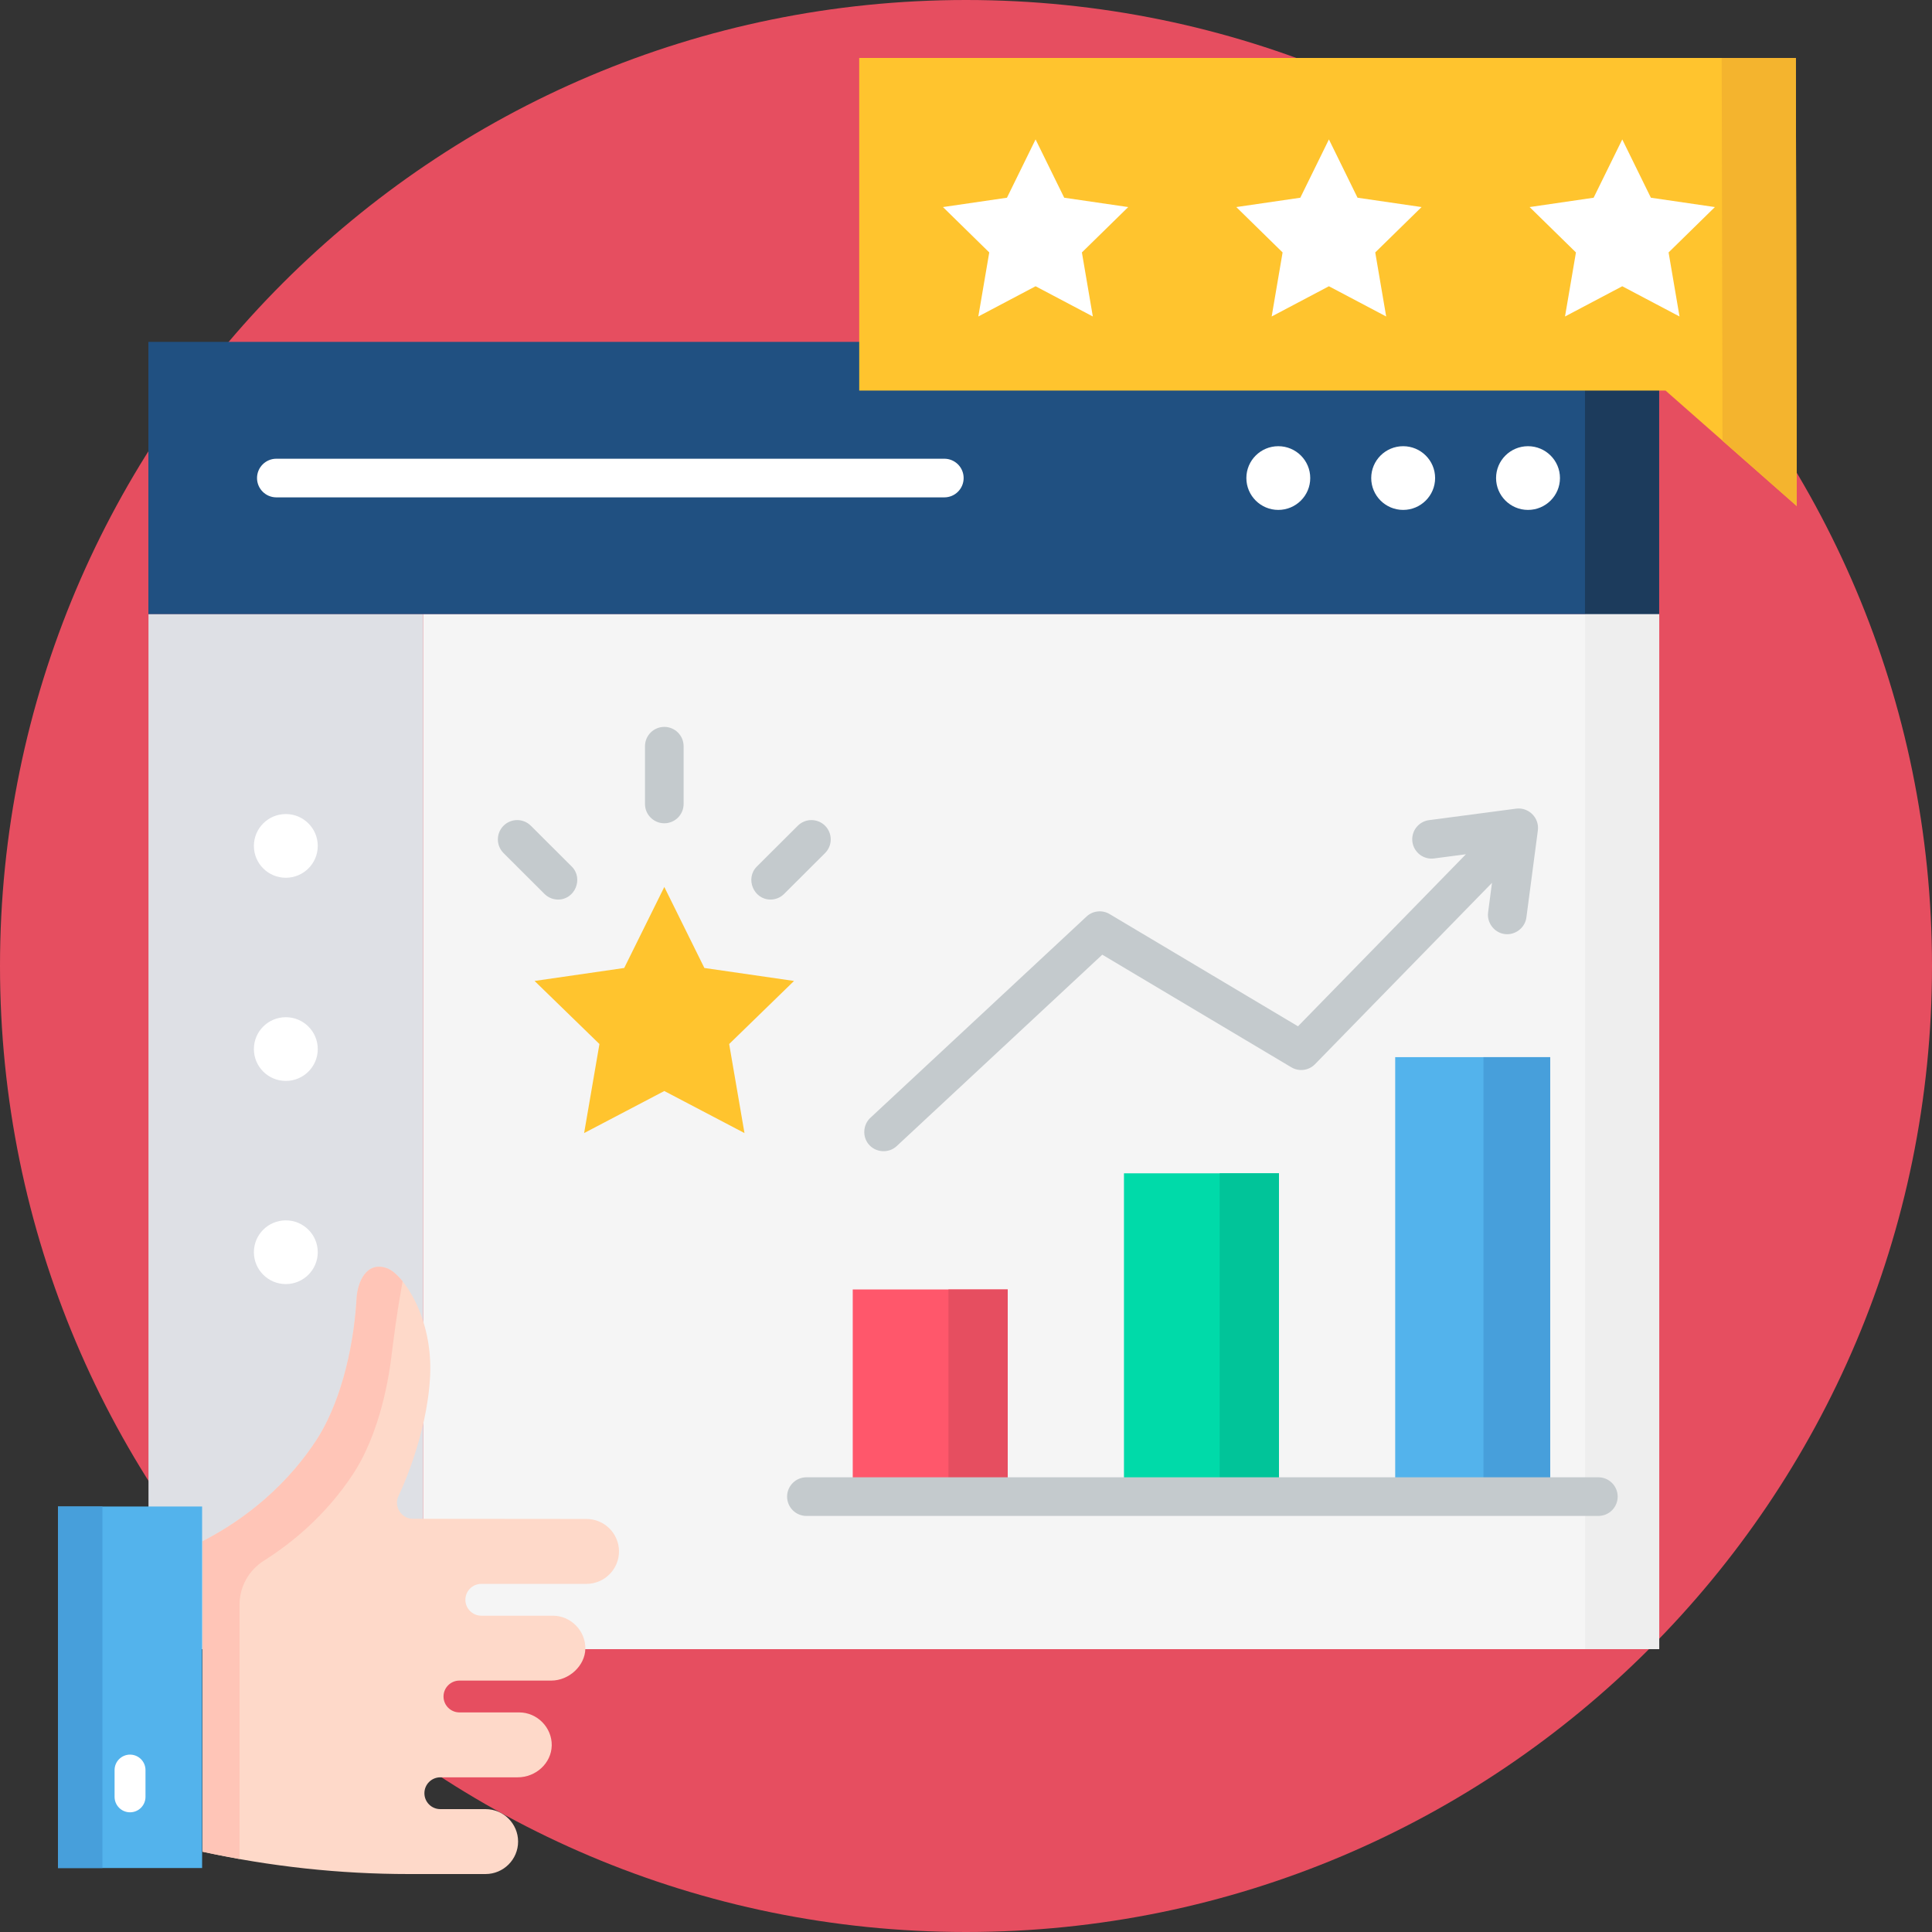 <svg xmlns="http://www.w3.org/2000/svg" width="85" height="85" viewBox="0 0 85 85" fill="none"><rect x="0" y="0" width="85" height="85" fill="#333333" stroke="none"/><g clip-path="url(#clip0_112_7709)"><path d="M42.5 85C65.972 85 85 65.972 85 42.5C85 19.028 65.972 0 42.5 0C19.028 0 0 19.028 0 42.5C0 65.972 19.028 85 42.5 85Z" fill="#E64E60"></path><path d="M6.528 15.041H72.994V27.024H6.528V15.041Z" fill="#205081"></path><path d="M69.733 15.041H72.994V27.024H69.733V15.041Z" fill="#1C3B5C"></path><path d="M6.533 27.024H18.617V72.556H6.533V27.024Z" fill="#DEE0E5"></path><path d="M18.618 27.024H72.999V72.556H18.618V27.024Z" fill="#F5F5F5"></path><path d="M69.738 27.024H72.999V72.556H69.738V27.024Z" fill="#EEEEEE"></path><path d="M67.226 22.434C68.002 22.434 68.632 21.806 68.632 21.032C68.632 20.258 68.002 19.631 67.226 19.631C66.45 19.631 65.821 20.258 65.821 21.032C65.821 21.806 66.45 22.434 67.226 22.434Z" fill="white"></path><path d="M61.733 22.434C62.509 22.434 63.139 21.806 63.139 21.032C63.139 20.258 62.509 19.631 61.733 19.631C60.957 19.631 60.328 20.258 60.328 21.032C60.328 21.806 60.957 22.434 61.733 22.434Z" fill="white"></path><path d="M56.24 22.434C57.016 22.434 57.645 21.806 57.645 21.032C57.645 20.258 57.016 19.631 56.24 19.631C55.464 19.631 54.835 20.258 54.835 21.032C54.835 21.806 55.464 22.434 56.24 22.434Z" fill="white"></path><path d="M12.575 47.556C13.351 47.556 13.98 46.929 13.98 46.154C13.98 45.38 13.351 44.753 12.575 44.753C11.799 44.753 11.17 45.38 11.17 46.154C11.17 46.929 11.799 47.556 12.575 47.556Z" fill="white"></path><path d="M12.575 56.494C13.351 56.494 13.98 55.866 13.98 55.092C13.98 54.318 13.351 53.691 12.575 53.691C11.799 53.691 11.17 54.318 11.17 55.092C11.17 55.866 11.799 56.494 12.575 56.494Z" fill="white"></path><path d="M12.575 38.618C13.351 38.618 13.98 37.991 13.98 37.217C13.98 36.443 13.351 35.815 12.575 35.815C11.799 35.815 11.17 36.443 11.17 37.217C11.17 37.991 11.799 38.618 12.575 38.618Z" fill="white"></path><path d="M41.546 21.882H12.158C11.689 21.882 11.308 21.502 11.308 21.032C11.308 20.563 11.689 20.182 12.158 20.182H41.546C42.016 20.182 42.396 20.563 42.396 21.032C42.396 21.502 42.016 21.882 41.546 21.882Z" fill="white"></path><path d="M29.227 48L32.754 49.85L32.08 45.933L34.934 43.158L30.99 42.587L29.227 39.023L27.463 42.587L23.519 43.158L26.373 45.933L25.699 49.85L29.227 48Z" fill="#FFC42E"></path><path d="M29.227 36.221C28.757 36.221 28.377 35.84 28.377 35.371V32.831C28.377 32.361 28.757 31.98 29.227 31.98C29.696 31.98 30.076 32.361 30.076 32.831V35.371C30.076 35.84 29.696 36.221 29.227 36.221Z" fill="#C4CACD"></path><path d="M24.555 39.577C24.338 39.577 24.121 39.494 23.955 39.329L22.154 37.532C21.822 37.201 21.821 36.663 22.152 36.33C22.484 35.998 23.022 35.997 23.355 36.329L25.155 38.125C25.68 38.648 25.299 39.577 24.555 39.577Z" fill="#C4CACD"></path><path d="M33.898 39.577C33.154 39.577 32.773 38.648 33.298 38.125L35.099 36.329C35.431 35.997 35.969 35.998 36.301 36.33C36.632 36.663 36.632 37.201 36.299 37.532L34.498 39.328C34.332 39.494 34.115 39.577 33.898 39.577Z" fill="#C4CACD"></path><path d="M37.517 56.731H44.336V65.773H37.517V56.731Z" fill="#FF576B"></path><path d="M41.727 56.731H44.336V65.773H41.727V56.731Z" fill="#E64E60"></path><path d="M49.45 51.621H56.269V65.773H49.45V51.621Z" fill="#00DAA9"></path><path d="M53.66 51.621H56.269V65.773H53.66V51.621Z" fill="#01C499"></path><path d="M61.383 46.51H68.202V65.773H61.383V46.51Z" fill="#53B3EC"></path><path d="M65.267 46.51H68.202V65.773H65.267V46.51Z" fill="#479FDB"></path><path d="M67.666 36.394C67.651 35.9 67.199 35.512 66.706 35.577L62.871 36.083C62.406 36.144 62.078 36.571 62.14 37.037C62.202 37.502 62.629 37.83 63.094 37.768L64.494 37.584L57.106 45.153L48.818 40.215C48.494 40.022 48.08 40.066 47.804 40.323L38.292 49.18C37.972 49.478 37.934 49.989 38.206 50.331C38.511 50.713 39.094 50.757 39.451 50.424L48.496 42.002L56.812 46.956C57.149 47.158 57.581 47.101 57.855 46.82L65.641 38.842L65.47 40.142C65.41 40.6 65.743 41.036 66.202 41.095C66.66 41.155 67.095 40.823 67.155 40.364L67.66 36.531C67.666 36.486 67.667 36.44 67.666 36.394Z" fill="#C4CACD"></path><path d="M70.321 66.695H35.479C35.01 66.695 34.629 66.314 34.629 65.845C34.629 65.376 35.01 64.995 35.479 64.995H70.321C70.791 64.995 71.171 65.376 71.171 65.845C71.171 66.314 70.791 66.695 70.321 66.695Z" fill="#C4CACD"></path><path d="M79.05 22.264L73.276 17.183H37.802V2.55H79.009L79.05 22.264Z" fill="#FFC42E"></path><path d="M75.747 2.55L75.782 19.389L79.05 22.264L79.009 2.55H75.747Z" fill="#F4B42E"></path><path d="M58.467 12.594L60.986 13.924L60.505 11.106L62.543 9.11L59.726 8.699L58.467 6.134L57.208 8.699L54.392 9.11L56.429 11.106L55.948 13.924L58.467 12.594Z" fill="white"></path><path d="M45.561 12.594L48.08 13.924L47.599 11.106L49.637 9.11L46.821 8.699L45.561 6.134L44.302 8.699L41.486 9.11L43.523 11.106L43.042 13.924L45.561 12.594Z" fill="white"></path><path d="M71.373 12.594L73.892 13.924L73.411 11.106L75.448 9.11L72.632 8.699L71.373 6.134L70.113 8.699L67.297 9.11L69.335 11.106L68.854 13.924L71.373 12.594Z" fill="white"></path><path d="M2.55 66.28H8.892V82.186H2.55V66.28Z" fill="#53B3EC"></path><path d="M2.55 66.28H4.507V82.186H2.55V66.28Z" fill="#479FDB"></path><path d="M8.908 81.467C11.889 82.12 14.941 82.45 17.988 82.45H21.361C22.151 82.45 22.794 81.809 22.794 81.022C22.794 80.235 22.152 79.594 21.363 79.594H19.372C18.985 79.594 18.672 79.281 18.672 78.894C18.672 78.508 18.985 78.195 19.372 78.195H22.77C23.585 78.195 24.259 77.566 24.274 76.794C24.288 76.004 23.633 75.339 22.843 75.339H20.214C19.827 75.339 19.513 75.025 19.513 74.639C19.513 74.253 19.827 73.939 20.214 73.939H24.25C25.037 73.939 25.739 73.285 25.753 72.538C25.768 71.748 25.112 71.084 24.323 71.084H21.176C20.789 71.084 20.475 70.77 20.475 70.384C20.475 69.997 20.789 69.684 21.176 69.684H25.8C26.591 69.684 27.233 69.043 27.233 68.256C27.233 67.468 26.591 66.828 25.802 66.828C25.802 66.828 25.802 66.828 25.802 66.828L18.163 66.821C17.655 66.82 17.309 66.268 17.536 65.81C17.548 65.785 18.787 63.249 18.923 60.547C19.053 57.964 17.738 56.056 17.025 55.799C16.124 55.475 15.731 56.401 15.689 57.125C15.548 59.558 14.883 61.895 13.909 63.377C12.336 65.772 10.237 67.133 8.909 67.809V81.467H8.908Z" fill="#FED9C9"></path><path d="M10.539 70.596C10.539 69.811 10.945 69.084 11.61 68.664C12.844 67.885 14.344 66.662 15.54 64.842C16.367 63.583 16.972 61.705 17.221 59.676C17.34 58.715 17.468 57.756 17.638 56.803L17.714 56.373C17.467 56.068 17.223 55.869 17.025 55.798C16.125 55.474 15.731 56.4 15.689 57.124C15.548 59.558 14.883 61.895 13.91 63.376C12.336 65.771 10.237 67.132 8.909 67.808V81.467C9.2 81.531 9.492 81.589 9.785 81.646C10.036 81.695 10.288 81.742 10.539 81.787V70.596H10.539Z" fill="#FFC5B7"></path><path d="M5.721 79.734C5.345 79.734 5.041 79.43 5.041 79.054V77.876C5.041 77.501 5.345 77.196 5.721 77.196C6.097 77.196 6.401 77.501 6.401 77.876V79.054C6.401 79.43 6.097 79.734 5.721 79.734Z" fill="white"></path></g><defs><clipPath id="clip0_112_7709"><rect width="85" height="85" fill="white"></rect></clipPath></defs></svg>